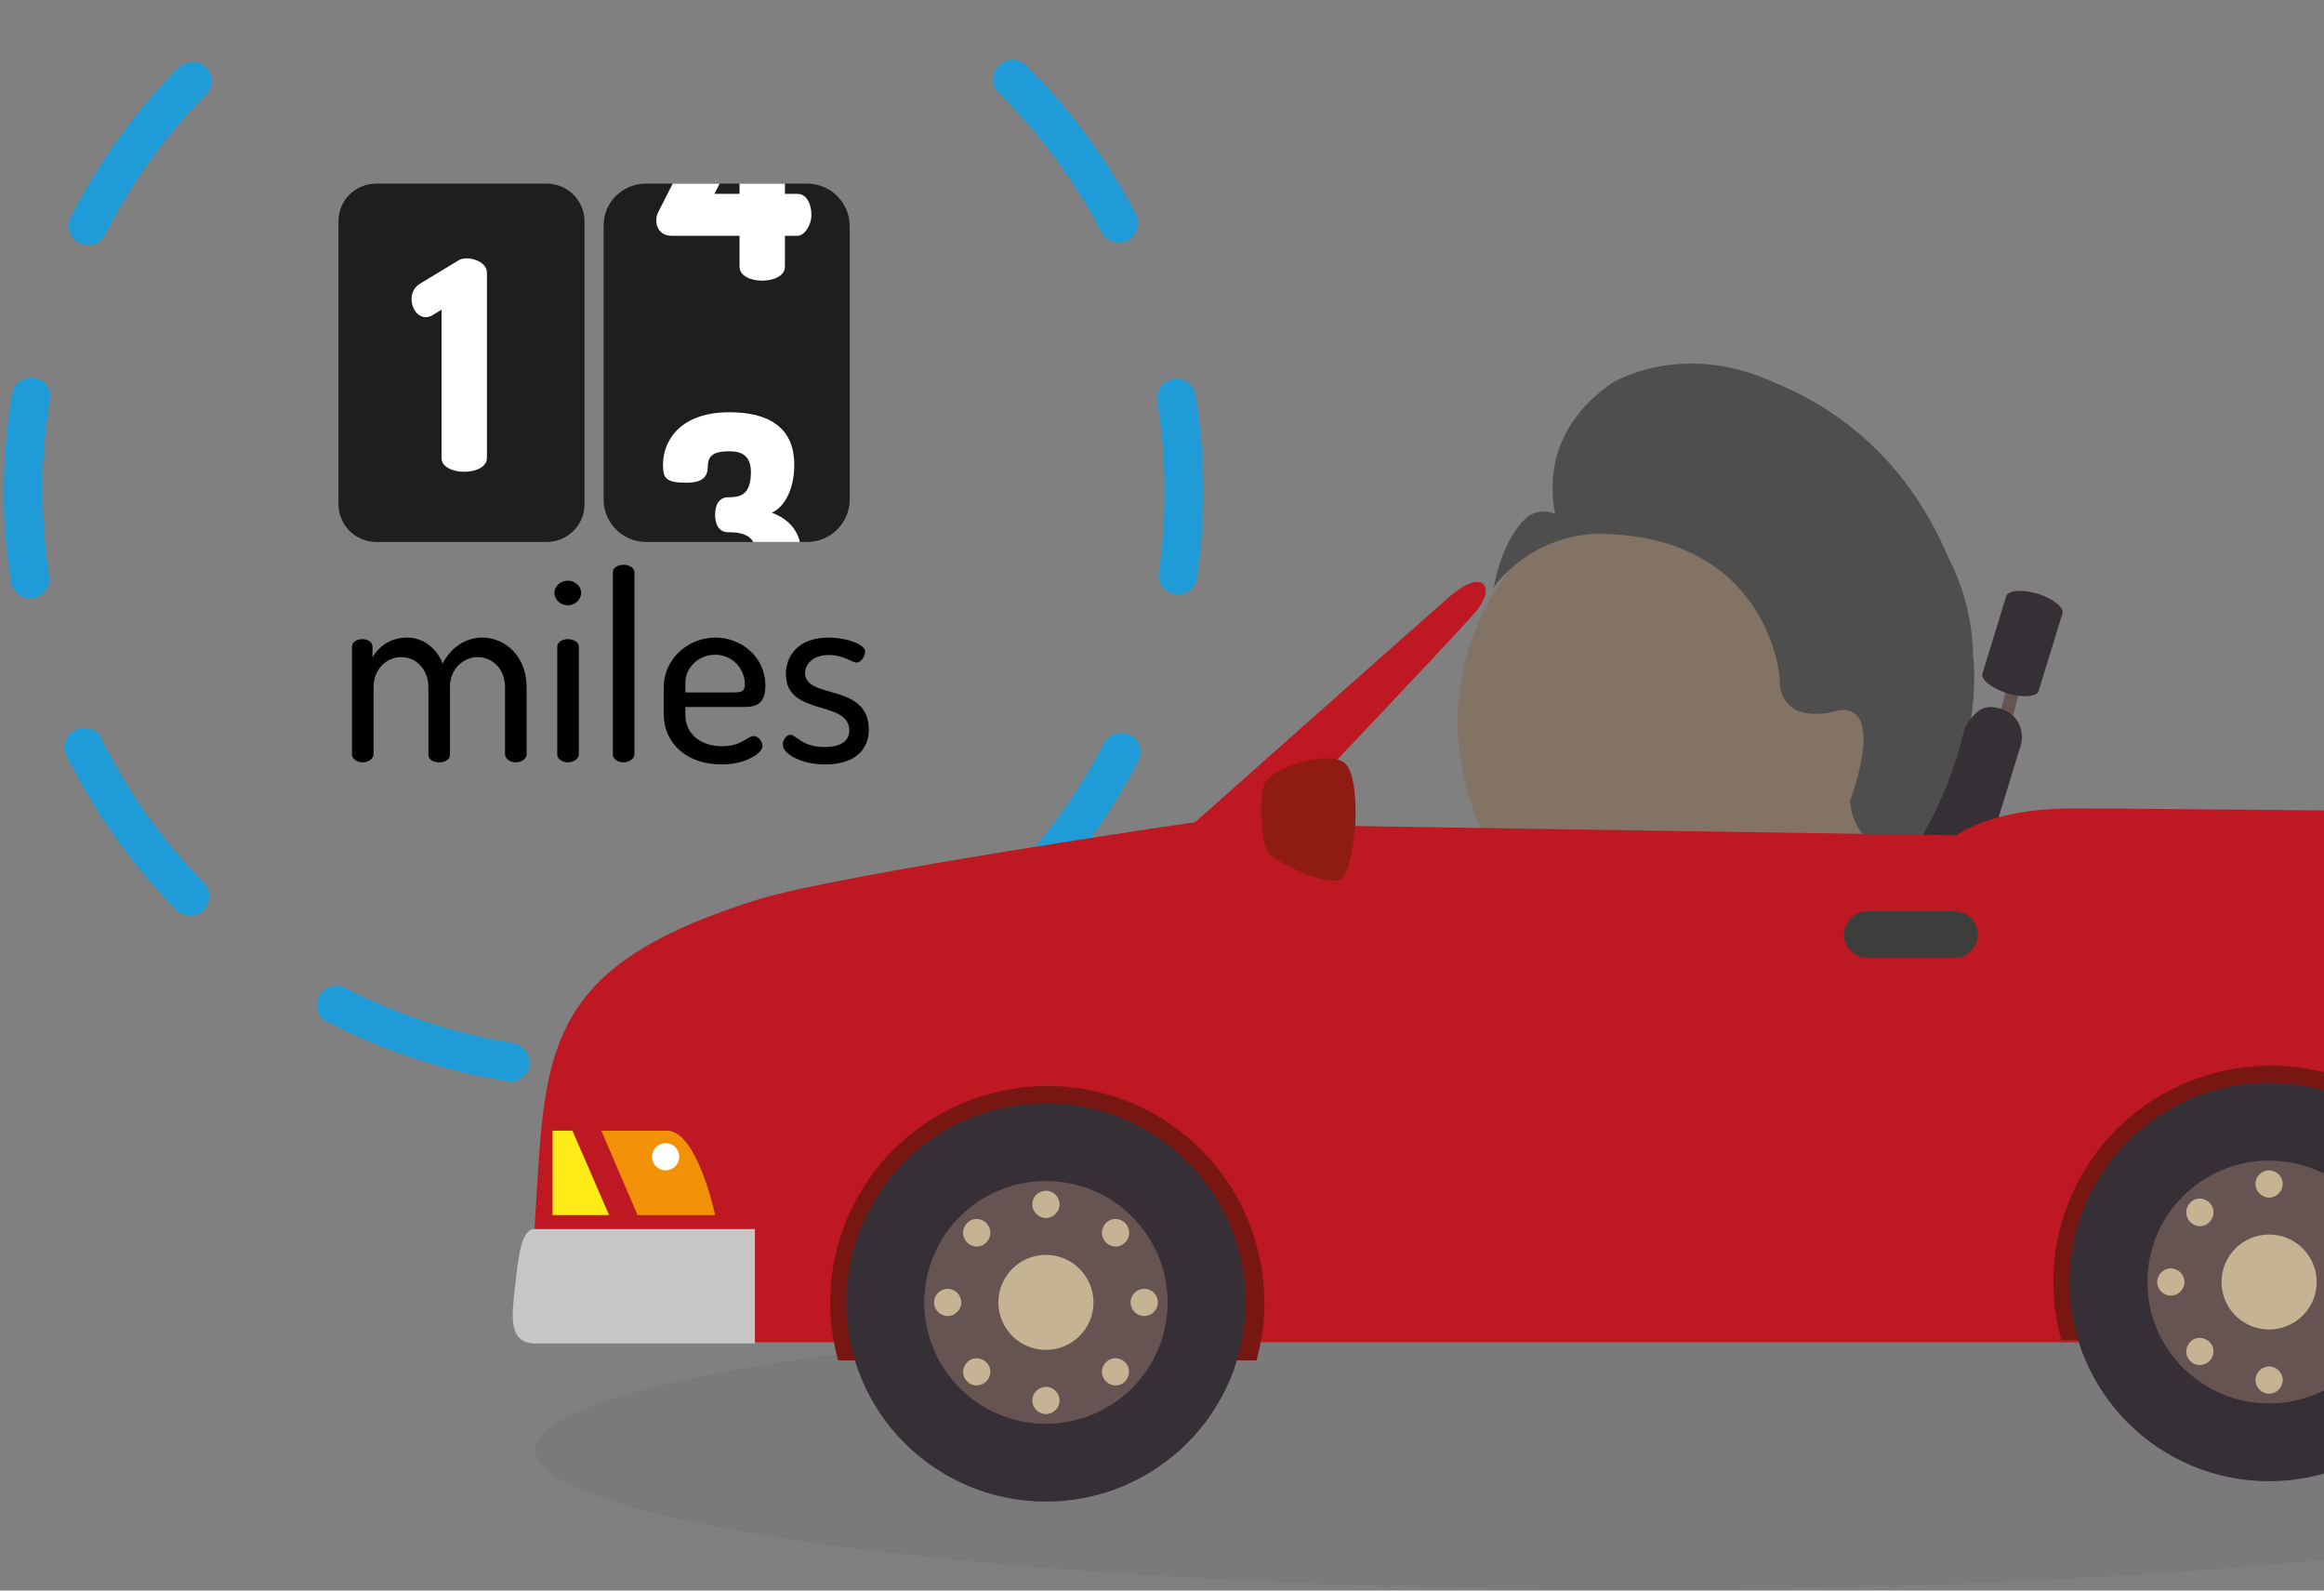 <svg viewBox="0 0 228 156" version="1.1" xmlns="http://www.w3.org/2000/svg" xmlns:xlink="http://www.w3.org/1999/xlink" xmlns:sketch="http://www.bohemiancoding.com/sketch/ns">
    <rect x="0" y="0" width="228" height="156" fill="#808080" stroke="none"/>
    <title>site-milage</title>
    <desc>Created with Sketch.</desc>
    <defs></defs>
    <g id="Page-1" stroke="none" stroke-width="1" fill="none" fill-rule="evenodd" sketch:type="MSPage">
        <g id="site-milage" sketch:type="MSArtboardGroup">
            <g id="logo-miles" sketch:type="MSLayerGroup" transform="translate(0, -10)">
                <path d="M51.607,3.129 C52.181,2.251 51.952,1.069 51.033,0.496 C50.651,0.229 50.154,0.153 49.695,0.191 C43.612,1.183 37.759,3.129 32.288,5.953 C31.408,6.526 31.179,7.709 31.752,8.586 C32.25,9.311 33.168,9.617 34.01,9.311 C39.136,6.678 44.645,4.846 50.307,3.931 C50.88,3.854 51.34,3.549 51.607,3.129 Z M111.669,31.826 C111.669,31.559 111.593,31.254 111.44,31.025 C108.609,25.568 104.936,20.607 100.537,16.295 C99.733,15.608 98.509,15.76 97.859,16.562 C97.285,17.287 97.285,18.279 97.859,19.004 C101.952,23.011 105.395,27.667 108.073,32.78 C108.57,33.696 109.718,34.078 110.675,33.582 C111.287,33.238 111.669,32.551 111.669,31.826 Z M111.899,83.687 C111.86,82.618 110.942,81.817 109.871,81.893 C109.221,81.931 108.609,82.313 108.303,82.886 C105.663,87.999 102.258,92.655 98.203,96.738 C97.361,97.387 97.17,98.57 97.821,99.409 C98.471,100.249 99.657,100.44 100.498,99.791 C100.651,99.676 100.766,99.562 100.881,99.409 C105.242,95.059 108.877,90.06 111.669,84.603 C111.822,84.336 111.899,84.03 111.899,83.687 Z M86.497,7.174 C86.459,6.487 86.076,5.839 85.464,5.533 C79.955,2.786 74.025,0.954 67.943,0.038 C66.871,6.43235465e-15 65.992,0.84 65.953,1.87 C65.915,2.748 66.489,3.549 67.369,3.778 C73.069,4.617 78.578,6.373 83.704,8.968 C84.66,9.426 85.808,9.044 86.267,8.09 C86.42,7.785 86.497,7.48 86.497,7.174 Z M86.956,108.606 C86.918,107.537 85.999,106.736 84.967,106.774 C84.699,106.774 84.431,106.851 84.201,106.965 C79.075,109.598 73.566,111.392 67.904,112.308 L67.79,112.308 C66.795,112.613 66.183,113.681 66.489,114.674 C66.757,115.513 67.522,116.086 68.402,116.047 L68.44,116.047 C74.523,115.055 80.414,113.147 85.885,110.323 C86.573,110.018 86.956,109.331 86.956,108.606 Z M51.952,114.139 C51.913,113.223 51.263,112.46 50.345,112.308 C44.645,111.392 39.174,109.598 34.048,107.003 C33.168,106.431 31.982,106.66 31.408,107.537 C30.834,108.415 31.064,109.598 31.944,110.171 C32.059,110.247 32.212,110.323 32.365,110.361 C37.835,113.147 43.727,115.093 49.809,116.047 C50.842,116.2 51.799,115.513 51.99,114.483 C51.913,114.368 51.952,114.254 51.952,114.139 Z M20.773,17.859 C20.735,16.791 19.817,15.989 18.784,16.066 C18.325,16.104 17.866,16.295 17.521,16.6 C13.198,20.989 9.602,25.988 6.848,31.483 C6.504,32.475 7.001,33.582 7.995,33.925 C8.837,34.23 9.755,33.925 10.253,33.162 C12.816,28.01 16.221,23.316 20.237,19.233 C20.62,18.851 20.811,18.355 20.773,17.859 Z M20.543,97.883 C20.543,97.387 20.352,96.929 20.008,96.585 C15.991,92.502 12.624,87.77 10.061,82.657 C9.717,81.664 8.608,81.13 7.613,81.512 C6.618,81.855 6.083,82.962 6.465,83.954 C6.504,84.107 6.58,84.221 6.657,84.374 C9.411,89.869 13.007,94.906 17.33,99.295 C18.095,100.02 19.319,99.982 20.046,99.257 C20.352,98.837 20.505,98.379 20.543,97.883 Z M4.973,48.808 C4.897,47.739 3.979,46.976 2.907,47.052 C2.066,47.129 1.377,47.701 1.186,48.541 C0.612,52.051 0.344,55.639 0.383,59.226 C0.421,61.783 0.65,64.301 1.033,66.82 C1.071,67.888 1.951,68.69 2.984,68.69 C4.055,68.651 4.859,67.774 4.859,66.743 C4.859,66.591 4.82,66.438 4.782,66.286 C4.438,63.92 4.246,61.554 4.17,59.149 C4.093,55.791 4.361,52.471 4.897,49.151 C4.935,49.037 4.973,48.922 4.973,48.808 Z M118.02,56.173 C117.943,53.616 117.675,51.059 117.255,48.541 C116.949,47.51 115.916,46.938 114.883,47.243 C114.041,47.472 113.467,48.274 113.505,49.189 C114.462,54.837 114.5,60.638 113.659,66.324 C113.62,67.392 114.462,68.27 115.495,68.308 C116.375,68.346 117.178,67.774 117.408,66.896 C117.943,63.347 118.134,59.76 118.02,56.173 Z" id="logo-shape" fill="#1F9CD8" sketch:type="MSShapeGroup"></path>
                <g id="counter" transform="translate(33, 28)" sketch:type="MSShapeGroup">
                    <path d="M9.028,56.032 C9.028,56.542 9.589,56.771 10.073,56.771 C10.608,56.771 11.144,56.542 11.144,56.032 L11.144,49.352 C11.144,47.568 12.52,46.446 13.872,46.446 C15.172,46.446 16.549,47.466 16.549,49.429 L16.549,56.006 C16.549,56.389 17.033,56.771 17.594,56.771 C18.18,56.771 18.665,56.389 18.665,56.006 L18.665,49.429 C18.665,46.318 16.549,44.534 14.305,44.534 C12.826,44.534 11.322,45.35 10.43,47.083 C9.843,45.579 8.543,44.534 6.937,44.534 C5.254,44.534 4.107,45.477 3.546,46.471 L3.546,45.426 C3.546,44.993 3.113,44.687 2.577,44.687 C1.966,44.687 1.532,44.993 1.532,45.426 L1.532,56.006 C1.532,56.389 1.966,56.771 2.577,56.771 C3.164,56.771 3.648,56.389 3.648,56.006 L3.648,49.429 C3.648,47.517 5.025,46.446 6.376,46.446 C7.804,46.446 9.028,47.644 9.028,49.378 L9.028,56.032 Z M22.716,44.687 C22.13,44.687 21.671,44.993 21.671,45.426 L21.671,56.006 C21.671,56.389 22.13,56.771 22.716,56.771 C23.303,56.771 23.787,56.389 23.787,56.006 L23.787,45.426 C23.787,44.993 23.303,44.687 22.716,44.687 L22.716,44.687 Z M22.716,38.95 C21.977,38.95 21.391,39.511 21.391,40.149 C21.391,40.786 21.977,41.372 22.716,41.372 C23.43,41.372 24.017,40.786 24.017,40.149 C24.017,39.511 23.43,38.95 22.716,38.95 L22.716,38.95 Z M28.17,37.395 C27.559,37.395 27.125,37.701 27.125,38.134 L27.125,56.006 C27.125,56.389 27.559,56.771 28.17,56.771 C28.757,56.771 29.241,56.389 29.241,56.006 L29.241,38.134 C29.241,37.701 28.757,37.395 28.17,37.395 L28.17,37.395 Z M37.194,44.534 C34.389,44.534 32.12,46.752 32.12,49.352 L32.12,52.029 C32.12,54.987 34.466,56.975 37.78,56.975 C40.253,56.975 41.808,55.828 41.808,55.165 C41.808,54.783 41.451,54.196 40.941,54.196 C40.304,54.196 39.769,55.191 37.857,55.191 C35.74,55.191 34.236,53.992 34.236,52.106 L34.236,51.341 L39.82,51.341 C40.967,51.341 42.089,51.264 42.089,49.225 C42.089,46.497 39.794,44.534 37.194,44.534 L37.194,44.534 Z M34.236,49.913 L34.236,48.995 C34.236,47.44 35.562,46.216 37.168,46.216 C38.851,46.216 40.075,47.593 40.075,49.097 C40.075,49.76 39.845,49.913 38.953,49.913 L34.236,49.913 Z M47.9,55.267 C45.656,55.267 45.121,54.069 44.534,54.069 C44.101,54.069 43.795,54.655 43.795,55.038 C43.795,55.904 45.529,56.975 47.976,56.975 C50.704,56.975 52.234,55.649 52.234,53.559 C52.234,48.944 45.987,50.627 45.987,48.026 C45.987,47.262 46.599,46.242 48.308,46.242 C49.786,46.242 50.577,46.981 51.035,46.981 C51.545,46.981 51.877,46.242 51.877,45.91 C51.877,45.197 50.067,44.534 48.282,44.534 C45.223,44.534 44.101,46.42 44.101,48.103 C44.101,52.335 50.322,50.576 50.322,53.661 C50.322,54.477 49.735,55.267 47.9,55.267 L47.9,55.267 Z" id="miles" fill="#000000"></path>
                    <g id="miles-tens">
                        <path d="M3.917,0.01 L20.635,0.01 C22.701,0.01 24.346,1.689 24.346,3.712 L24.346,31.455 C24.346,33.515 22.662,35.156 20.635,35.156 L3.917,35.156 C1.851,35.156 0.206,33.477 0.206,31.455 L0.206,3.712 C0.206,1.651 1.851,0.01 3.917,0.01 L3.917,0.01 Z" id="Shape" fill="#1E1E1C"></path>
                        <path d="M10.317,26.903 C10.317,27.817 11.431,28.273 12.544,28.273 C13.658,28.273 14.772,27.817 14.772,26.903 L14.772,8.74 C14.772,7.884 13.715,7.341 12.801,7.341 C12.487,7.341 12.202,7.398 11.973,7.541 L8.204,9.826 C7.633,10.168 7.376,10.739 7.376,11.339 C7.376,12.224 7.947,13.11 8.775,13.11 C8.975,13.11 9.232,13.052 9.489,12.881 L10.317,12.367 L10.317,26.903 Z" id="1" fill="#FFFFFF"></path>
                    </g>
                    <g id="mile-tens" transform="translate(26, 0)">
                        <path d="M4.352,0.01 L20.19,0.01 C22.485,0.01 24.36,1.88 24.36,4.17 L24.36,30.997 C24.36,33.286 22.485,35.156 20.19,35.156 L4.39,35.156 C2.095,35.156 0.22,33.286 0.22,30.997 L0.22,4.17 C0.182,1.88 2.057,0.01 4.352,0.01 L4.352,0.01 Z" id="Shape" fill="#1E1E1C"></path>
                        <path d="M18.007,0.01 L18.007,1.015 L19.235,1.015 C20.149,1.015 20.606,2.043 20.606,3.071 C20.606,4.099 19.921,5.127 19.235,5.127 L18.007,5.127 L18.007,8.154 C18.007,9.068 16.894,9.525 15.78,9.525 C14.666,9.525 13.552,9.068 13.552,8.154 L13.552,5.127 L6.87,5.127 C6.042,5.127 5.385,4.584 5.385,3.585 C5.385,3.356 5.442,3.042 5.614,2.728 L7,0.01 L11.597,0.01 L11.097,1.015 L13.552,1.015 L13.552,0.01 L18.007,0.01 L18.007,0.01 Z M19.482,35.156 C19.1,33.668 18.056,32.781 16.726,32.286 C18.154,31.629 18.925,29.687 18.925,27.602 C18.925,23.747 16.184,22.434 12.557,22.434 C7.645,22.434 6.046,25.318 6.046,27.545 C6.046,28.916 6.303,29.344 8.359,29.344 C10.015,29.344 10.444,28.688 10.444,27.717 C10.444,26.603 11.158,26.26 12.557,26.26 C13.728,26.26 14.67,26.66 14.67,28.316 C14.67,30.629 13.528,30.772 12.443,30.772 C11.472,30.772 11.158,31.629 11.158,32.486 C11.158,33.342 11.472,34.199 12.443,34.199 C13.547,34.199 14.453,34.383 14.895,35.156 L19.482,35.156 L19.482,35.156 Z" id="4" fill="#FFFFFF"></path>
                    </g>
                </g>
            </g>
            <g id="milage-car">
                <g sketch:type="MSLayerGroup" transform="translate(50, 35)">
                    <ellipse id="shadow" opacity="0.05" fill="#000100" sketch:type="MSShapeGroup" cx="110.828" cy="107.224" rx="108.303" ry="13.7"></ellipse>
                    <g id="person" transform="translate(93, 0)" sketch:type="MSShapeGroup">
                        <path d="M24.669,60.212 C38.191,60.093 49.072,49.062 48.974,35.573 C48.875,22.085 37.834,11.247 24.312,11.366 C10.79,11.485 -0.092,22.517 0.006,36.005 C0.105,49.494 11.147,60.331 24.669,60.212 L24.669,60.212 Z" id="face" fill="#827365"></path>
                        <path d="M3.559,22.583 C3.559,22.583 4.286,17.813 6.963,15.6 C7.767,15.103 8.723,15.027 9.565,15.409 C8.953,12.356 8.991,6.861 15.074,2.625 C15.188,2.51 21.998,-1.687 31.141,2.549 C36.574,4.762 43.842,9.494 48.127,19.645 L48.127,19.645 C49.695,22.659 50.537,26.017 50.575,29.414 C50.728,29.795 51.455,40.099 45.525,47.693 C45.525,47.693 39.175,49.983 38.486,43.571 C38.486,43.571 42.082,34.222 37.492,34.642 C37.798,34.527 32.021,36.626 31.6,31.971 C31.753,31.474 30.529,17.317 13.543,17.355 C9.565,17.546 5.931,19.454 3.559,22.583 L3.559,22.583 Z" id="hair" fill="#4F4E4E"></path>
                    </g>
                    <g id="seat" transform="translate(130, 22)" sketch:type="MSShapeGroup">
                        <path d="M15.614,15.14 L17.09,9.703 L18.322,10.107 L16.846,15.544 L15.614,15.14 L15.614,15.14 Z" id="Rectangle-path" fill="#665452"></path>
                        <path d="M0.951,34.47 C0.492,35.996 7.263,36.76 8.755,37.217 L8.755,37.217 C10.285,37.675 11.892,36.836 12.351,35.309 L12.351,35.309 L18.242,16.114 C18.702,14.588 17.86,12.985 16.33,12.527 L16.33,12.527 L16.33,12.527 C14.799,12.069 13.92,12.413 12.734,14.435 C9.864,27.219 0.951,34.47 0.951,34.47 L0.951,34.47 Z" id="Shape" fill="#362F36"></path>
                        <path d="M14.493,9.055 C14.302,9.665 15.412,10.505 16.904,11.001 L16.904,11.001 C18.434,11.459 19.811,11.344 20.002,10.772 L22.336,3.178 C22.527,2.567 21.418,1.728 19.926,1.232 L19.926,1.232 C18.395,0.774 17.018,0.888 16.827,1.461 L14.493,9.055 L14.493,9.055 Z" id="Shape" fill="#362F36"></path>
                    </g>
                    <g id="body" transform="translate(0, 22)" sketch:type="MSShapeGroup">
                        <path d="M67.255,23.632 C67.255,23.632 88.946,4.361 92.236,1.499 C95.526,-1.363 96.865,0.583 94.722,3.063 C92.58,5.544 75.135,23.899 75.135,23.899 L141.93,24.93 C141.93,24.93 145.144,22.411 152.718,22.297 C156.123,22.258 185.58,22.564 185.58,22.564 L189.674,26.571 C189.674,26.571 201.15,26.685 204.441,26.685 C209.873,26.647 211.518,28.937 216.835,37.408 C222.153,45.88 219.781,60.763 218.366,64.999 C216.338,71.143 211.021,74.653 205.779,74.653 L1.837,74.653 C1.837,74.653 2.296,65.151 2.87,56.603 C3.75,43.743 6.045,36.912 24.484,31.188 C32.556,28.708 67.255,23.632 67.255,23.632 L67.255,23.632 Z" fill="#BE1823"></path>
                        <path d="M219.131,74.691 L201.457,74.691 L201.457,62.289 L218.94,62.289 C222.574,62.289 221.962,65.495 221.579,68.509 C221.197,71.715 220.814,74.691 219.131,74.691 Z M2.411,63.549 L24.064,63.549 L24.064,74.768 L2.525,74.768 C-0.229,74.768 0.23,71.868 0.536,69.158 C0.842,66.258 1.148,63.549 2.411,63.549 Z" id="bumper" fill="#C7C6C5"></path>
                        <path d="M8.991,53.894 L15.456,53.894 C18.402,53.894 20.161,62.175 20.161,62.175 L12.549,62.175 L8.991,53.894 L8.991,53.894 Z" id="Shape" fill="#F29107"></path>
                        <path d="M6.16,53.894 L9.756,62.175 L4.209,62.175 L4.209,53.894 L6.16,53.894 L6.16,53.894 Z" id="Shape" fill="#FEEB17"></path>
                        <path d="M74.485,26.685 C75.403,27.754 80.912,30.272 81.754,29.051 C83.207,26.952 83.59,18.748 81.754,17.717 C79.917,16.687 75.441,18.175 74.255,19.511 C73.414,20.503 73.643,25.693 74.485,26.685 L74.485,26.685 Z" id="Shape" fill="#8E1C13"></path>
                        <path d="M130.913,34.661 C130.913,35.92 131.945,36.95 133.208,36.95 L141.739,36.95 C143.001,36.95 144.034,35.92 144.034,34.661 L144.034,34.661 C144.034,33.401 143.001,32.371 141.739,32.371 L133.208,32.371 C131.945,32.371 130.913,33.401 130.913,34.661 L130.913,34.661 L130.913,34.661 Z" id="Shape" fill="#3D3D3B"></path>
                        <ellipse id="Oval" fill="#FFFFFF" cx="15.303" cy="56.451" rx="1.339" ry="1.336"></ellipse>
                    </g>
                    <g id="front-wheel" transform="translate(31, 71)" sketch:type="MSShapeGroup">
                        <path d="M1.221,27.386 C-1.916,16.091 4.741,4.375 16.103,1.284 C27.426,-1.845 39.171,4.795 42.27,16.129 C43.303,19.83 43.303,23.723 42.27,27.424 L1.221,27.424 L1.221,27.386 Z" id="Shape" fill="#781612"></path>
                        <ellipse id="tire" fill="#362F36" cx="21.613" cy="21.738" rx="19.587" ry="19.538"></ellipse>
                        <g id="Group" transform="translate(9, 9)">
                            <ellipse id="Oval" fill="#665452" cx="12.613" cy="12.738" rx="11.936" ry="11.906"></ellipse>
                            <ellipse id="Oval" fill="#C5B393" cx="12.613" cy="12.738" rx="4.667" ry="4.656"></ellipse>
                            <path d="M11.274,3.122 C11.274,3.847 11.886,4.457 12.613,4.457 C13.34,4.457 13.952,3.847 13.952,3.122 C13.952,2.397 13.34,1.786 12.613,1.786 C11.886,1.786 11.274,2.359 11.274,3.122 L11.274,3.122 L11.274,3.122 Z" id="Shape" fill="#C5B393"></path>
                            <path d="M11.274,22.355 C11.274,23.08 11.886,23.691 12.613,23.691 C13.34,23.691 13.952,23.08 13.952,22.355 C13.952,21.63 13.34,21.019 12.613,21.019 C11.886,21.019 11.274,21.63 11.274,22.355 L11.274,22.355 L11.274,22.355 Z" id="Shape" fill="#C5B393"></path>
                            <path d="M2.973,14.074 C3.7,14.074 4.312,13.463 4.312,12.738 C4.312,12.013 3.7,11.403 2.973,11.403 C2.246,11.403 1.634,12.013 1.634,12.738 C1.634,13.463 2.246,14.074 2.973,14.074 L2.973,14.074 L2.973,14.074 Z" id="Shape" fill="#C5B393"></path>
                            <ellipse id="Oval" fill="#C5B393" cx="22.254" cy="12.738" rx="1.339" ry="1.336"></ellipse>
                            <path d="M4.886,6.862 C5.421,7.396 6.263,7.396 6.76,6.862 C7.296,6.327 7.296,5.488 6.76,4.954 C6.224,4.419 5.383,4.419 4.886,4.954 C4.35,5.488 4.35,6.327 4.886,6.862 L4.886,6.862 L4.886,6.862 Z" id="Shape" fill="#C5B393"></path>
                            <path d="M18.505,20.485 C19.04,21.019 19.882,21.019 20.379,20.485 C20.877,19.951 20.915,19.111 20.379,18.615 C19.844,18.081 19.002,18.081 18.505,18.615 C17.969,19.111 17.969,19.951 18.505,20.485 L18.505,20.485 Z" id="Shape" fill="#C5B393"></path>
                            <path d="M6.76,20.485 C7.296,19.951 7.296,19.111 6.76,18.615 C6.224,18.081 5.383,18.081 4.886,18.615 C4.35,19.149 4.35,19.989 4.886,20.485 C5.383,21.019 6.224,21.019 6.76,20.485 L6.76,20.485 L6.76,20.485 Z" id="Shape" fill="#C5B393"></path>
                            <path d="M20.379,6.862 C20.915,6.327 20.915,5.488 20.379,4.954 C19.844,4.419 19.002,4.419 18.505,4.954 C17.969,5.488 17.969,6.327 18.505,6.862 L18.505,6.862 C19.04,7.396 19.882,7.396 20.379,6.862 L20.379,6.862 Z" id="Shape" fill="#C5B393"></path>
                        </g>
                    </g>
                    <g id="back-wheel" transform="translate(151, 69)" sketch:type="MSShapeGroup">
                        <path d="M1.221,27.386 C-1.916,16.091 4.741,4.375 16.103,1.284 C27.426,-1.845 39.171,4.795 42.27,16.129 C43.303,19.83 43.303,23.723 42.27,27.424 L1.221,27.424 L1.221,27.386 Z" id="Shape" fill="#781612"></path>
                        <ellipse id="tire" fill="#362F36" cx="21.613" cy="21.738" rx="19.587" ry="19.538"></ellipse>
                        <g id="Group" transform="translate(9, 9)">
                            <ellipse id="Oval" fill="#665452" cx="12.613" cy="12.738" rx="11.936" ry="11.906"></ellipse>
                            <ellipse id="Oval" fill="#C5B393" cx="12.613" cy="12.738" rx="4.667" ry="4.656"></ellipse>
                            <path d="M11.274,3.122 C11.274,3.847 11.886,4.457 12.613,4.457 C13.34,4.457 13.952,3.847 13.952,3.122 C13.952,2.397 13.34,1.786 12.613,1.786 C11.886,1.786 11.274,2.359 11.274,3.122 L11.274,3.122 L11.274,3.122 Z" id="Shape" fill="#C5B393"></path>
                            <path d="M11.274,22.355 C11.274,23.08 11.886,23.691 12.613,23.691 C13.34,23.691 13.952,23.08 13.952,22.355 C13.952,21.63 13.34,21.019 12.613,21.019 C11.886,21.019 11.274,21.63 11.274,22.355 L11.274,22.355 L11.274,22.355 Z" id="Shape" fill="#C5B393"></path>
                            <path d="M2.973,14.074 C3.7,14.074 4.312,13.463 4.312,12.738 C4.312,12.013 3.7,11.403 2.973,11.403 C2.246,11.403 1.634,12.013 1.634,12.738 C1.634,13.463 2.246,14.074 2.973,14.074 L2.973,14.074 L2.973,14.074 Z" id="Shape" fill="#C5B393"></path>
                            <path d="M4.886,6.862 C5.421,7.396 6.263,7.396 6.76,6.862 C7.296,6.327 7.296,5.488 6.76,4.954 C6.224,4.419 5.383,4.419 4.886,4.954 C4.35,5.488 4.35,6.327 4.886,6.862 L4.886,6.862 L4.886,6.862 Z" id="Shape" fill="#C5B393"></path>
                            <path d="M6.76,20.485 C7.296,19.951 7.296,19.111 6.76,18.615 C6.224,18.081 5.383,18.081 4.886,18.615 C4.35,19.149 4.35,19.989 4.886,20.485 C5.383,21.019 6.224,21.019 6.76,20.485 L6.76,20.485 L6.76,20.485 Z" id="Shape" fill="#C5B393"></path>
                        </g>
                    </g>
                </g>
            </g>
        </g>
    </g>
</svg>